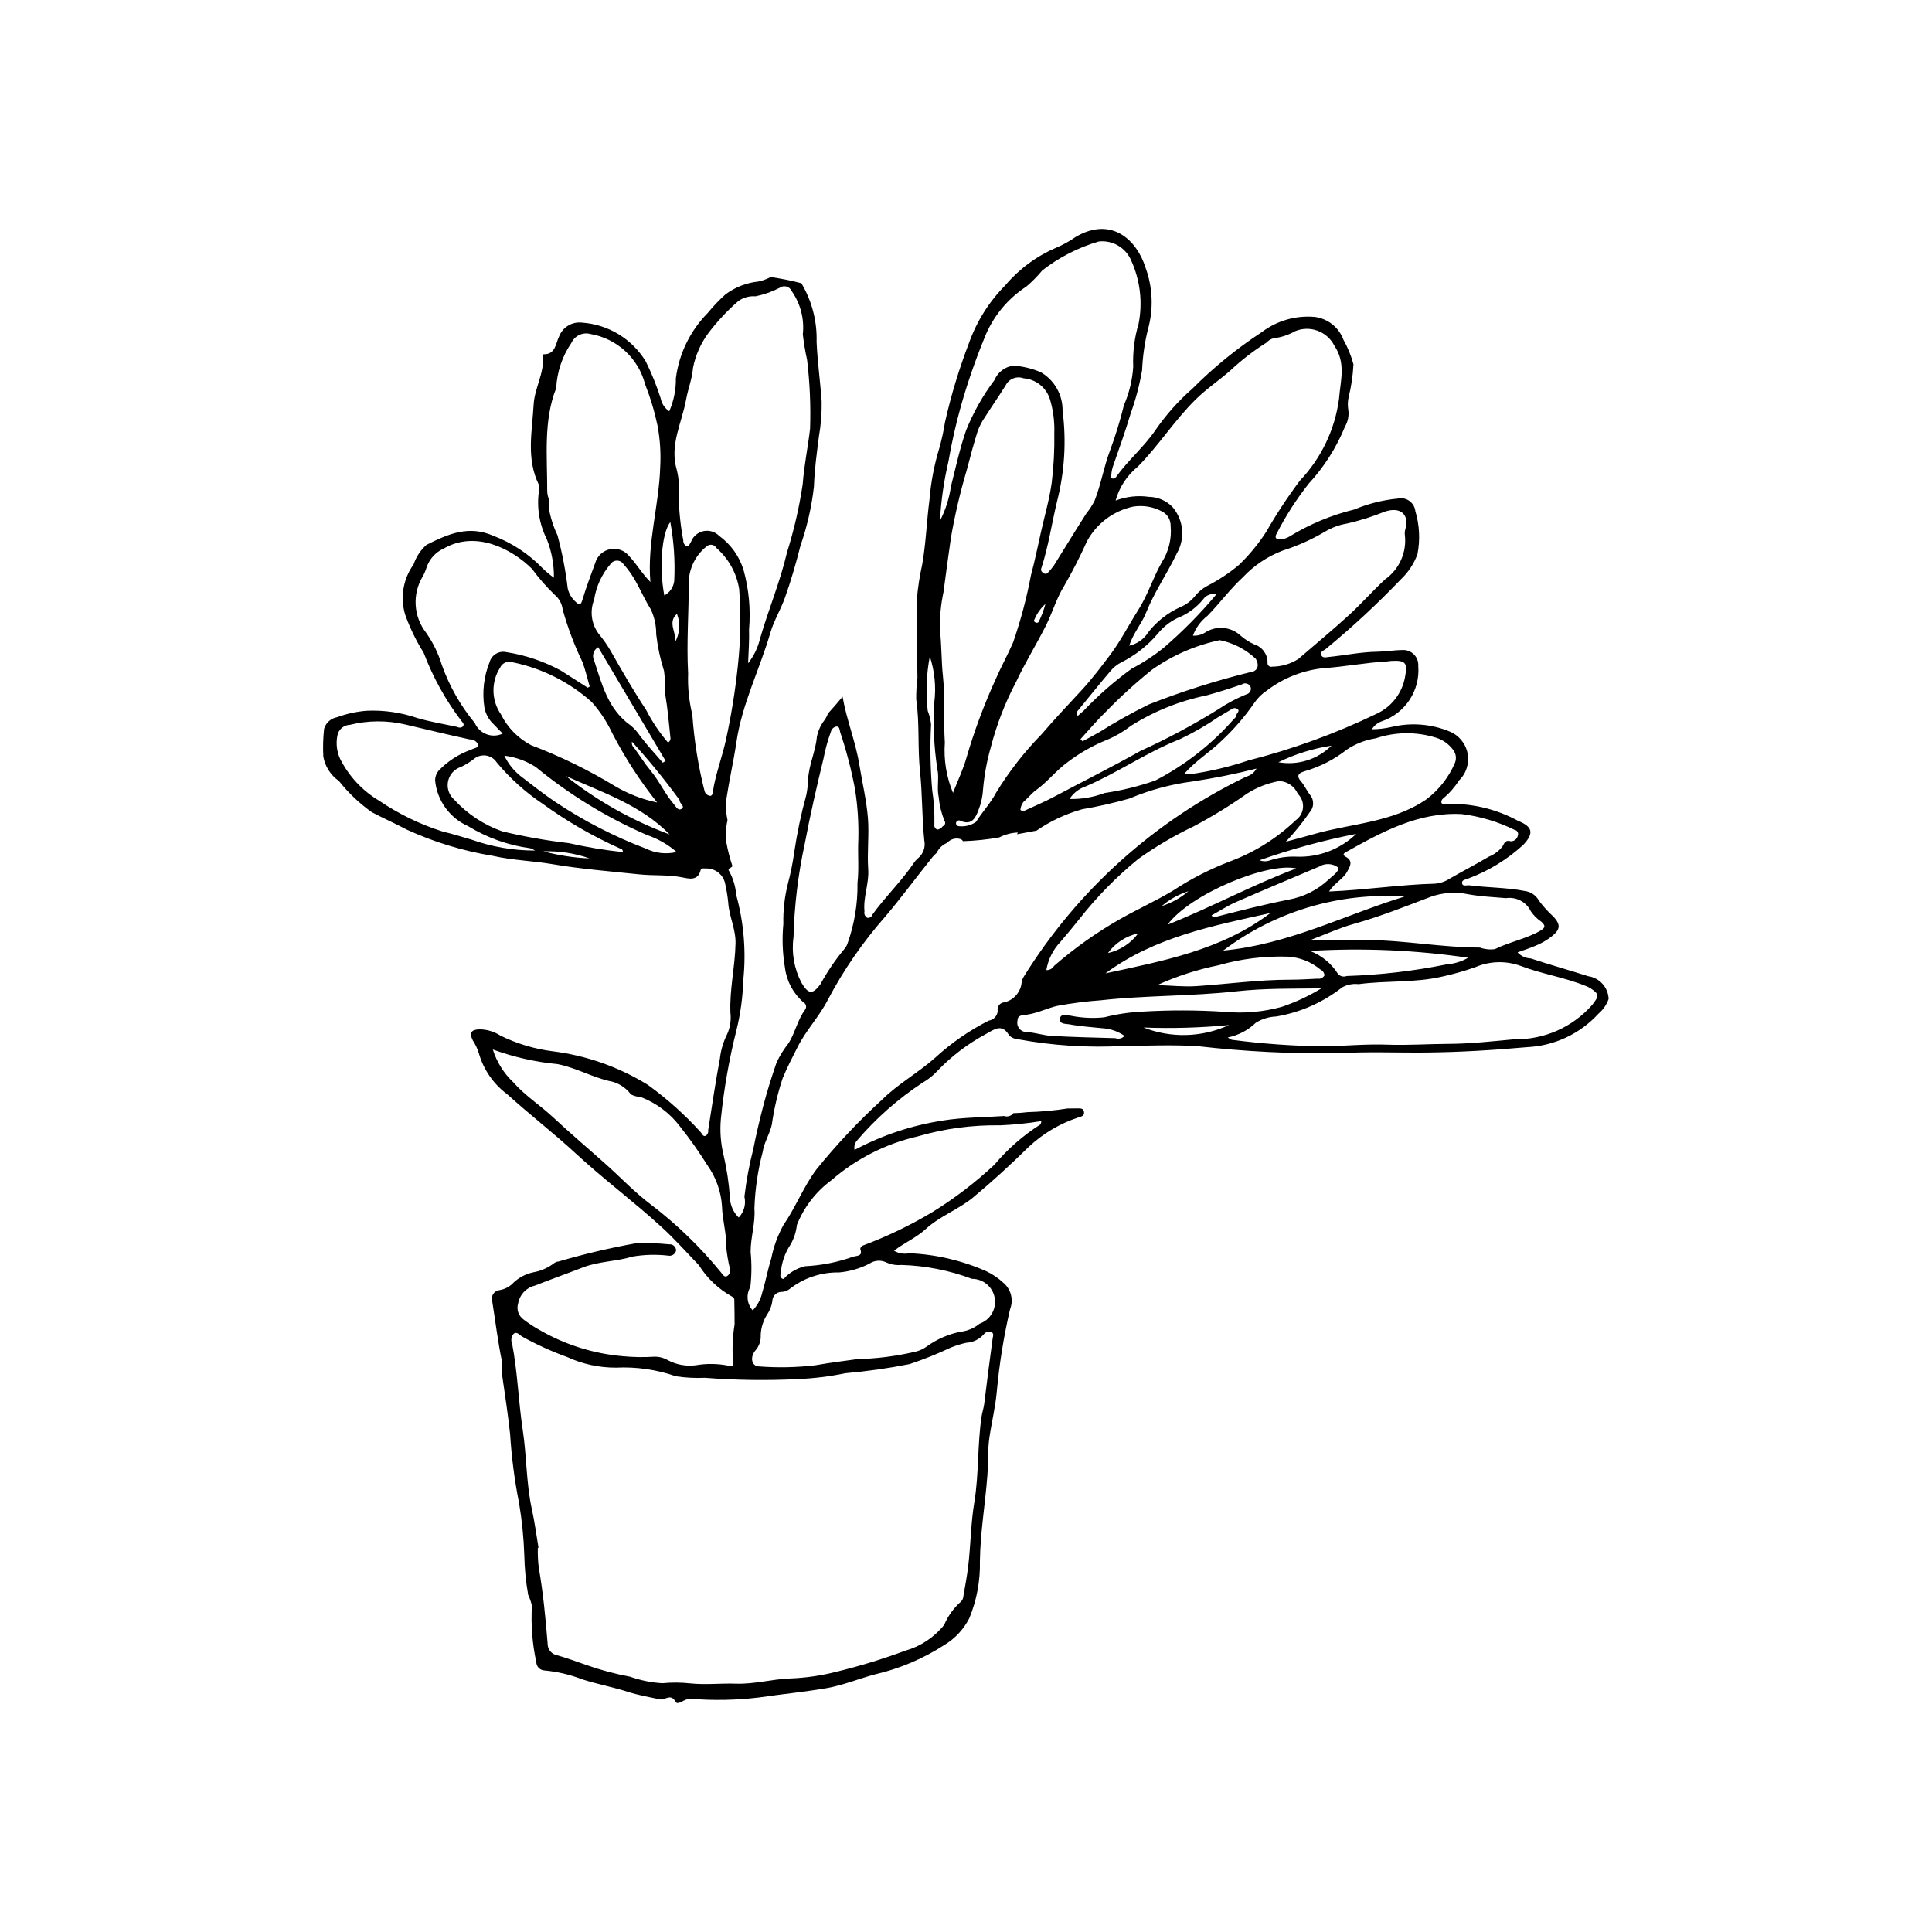 <?xml version="1.0" encoding="UTF-8"?>
<!-- The Best Svg Icon site in the world: iconSvg.co, Visit us! https://iconsvg.co -->
<svg fill="#000000" width="800px" height="800px" version="1.1" viewBox="144 144 512 512" xmlns="http://www.w3.org/2000/svg">
 <path d="m564.85 402.69c-5.047-1.605-10.152-3.031-15.18-4.691-1.336-0.055-2.594-0.633-3.504-1.609 1.68-0.613 3.207-1.098 4.676-1.719 1.574-0.629 3.051-1.48 4.391-2.523 2.25-1.816 2.414-3.051 0.484-5.191h-0.004c-1.438-1.297-2.742-2.734-3.894-4.297-0.773-1.406-2.18-2.352-3.773-2.543-4.84-0.945-9.781-0.859-14.652-1.496-0.68-0.09-1.809 0.426-1.934-0.594-0.113-0.902 1.066-0.926 1.715-1.234l0.004-0.004c5.394-2.019 10.344-5.062 14.578-8.969 2.727-2.957 2.492-4.695-1.414-6.266l0.004 0.004c-5.848-3.203-12.453-4.754-19.113-4.496-0.539 0.078-1.117 0.152-1.273-0.445-0.012-0.414 0.184-0.805 0.52-1.047 1.621-1.344 3.019-2.938 4.148-4.715 1.949-1.859 2.816-4.586 2.293-7.227-0.52-2.644-2.356-4.836-4.867-5.816-4.836-1.973-10.168-2.379-15.25-1.164-1.723 0.398-3.481 0.605-5.246 0.621 0.625-1.012 1.586-1.773 2.715-2.148 6.16-2.125 10.102-8.148 9.582-14.641 0.07-1.117-0.336-2.207-1.113-3.012-0.773-0.805-1.855-1.246-2.973-1.215-2.266 0.023-4.523 0.43-6.789 0.461-4.32 0.059-8.535 0.957-12.809 1.383-0.727 0.07-1.703 0.395-2.035-0.531-0.328-0.914 0.699-1.164 1.234-1.598 6.969-5.738 13.594-11.879 19.836-18.398 1.977-1.859 3.496-4.152 4.434-6.699 0.742-3.793 0.551-7.711-0.559-11.414-0.117-1.086-0.691-2.07-1.578-2.707s-2.004-0.863-3.07-0.625c-3.965 0.379-7.852 1.352-11.523 2.894-6.059 1.477-11.852 3.887-17.168 7.148-0.723 0.441-1.543 0.707-2.391 0.766-1.031 0.082-1.73-0.352-1.008-1.551 2.391-4.672 5.234-9.102 8.492-13.219 4.078-4.422 7.328-9.535 9.602-15.105 0.805-1.375 1.109-2.984 0.859-4.559-0.168-1.066-0.133-2.152 0.098-3.207 0.715-2.875 1.148-5.809 1.285-8.766-0.609-2.246-1.492-4.41-2.629-6.438-1.211-3.324-4.191-5.688-7.703-6.106-5.023-0.422-10.02 1.035-14.031 4.086-6.582 4.32-12.703 9.305-18.266 14.879-3.769 3.293-7.106 7.047-9.934 11.172-2.988 4.359-7.16 7.856-10.277 12.191-0.121 0.234-0.336 0.41-0.594 0.48-0.254 0.074-0.531 0.035-0.758-0.098-0.023-1 0.113-1.996 0.406-2.953 1.664-4.746 3.356-9.488 4.793-14.305l0.004 0.004c1.316-3.68 2.312-7.469 2.977-11.324 0.156-3.625 0.668-7.231 1.531-10.758 1.535-5.434 1.309-11.211-0.648-16.504-2.223-7.102-8.93-13.723-18.559-8.02h-0.004c-1.582 1.117-3.285 2.059-5.074 2.805-5.227 2.242-9.859 5.668-13.531 10.008-4.297 4.34-7.582 9.578-9.621 15.336-2.609 6.809-4.727 13.797-6.328 20.91-0.367 2.332-0.871 4.637-1.516 6.906-1.352 4.449-2.223 9.031-2.598 13.664-0.75 5.703-0.922 11.461-1.93 17.164-0.66 2.945-1.121 5.93-1.387 8.938-0.277 7.027 0.094 14.082 0.129 21.121v0.004c-0.234 1.863-0.344 3.742-0.324 5.621 0.938 6.371 0.336 12.805 1.012 19.191 0.641 6.043 0.492 12.168 1.129 18.211v0.004c0.379 1.797-0.293 3.648-1.727 4.789-0.387 0.332-0.723 0.715-1.004 1.137-3.273 4.875-7.559 8.934-10.977 13.691-0.172 0.598-0.754 0.984-1.375 0.91-0.617-0.328-0.934-1.035-0.766-1.715-0.387-3.789 1.258-7.363 0.988-11.199-0.316-4.488 0.281-9.078-0.074-13.516-0.379-4.742-1.52-9.477-2.289-14.223-0.988-6.09-3.379-11.855-4.434-17.957-1.258 1.52-2.551 3.012-3.879 4.473-0.227 0.625-0.535 1.215-0.922 1.754-1.004 1.301-1.695 2.82-2.008 4.438-0.352 3.875-2.129 7.398-2.32 11.254-0.039 1.406-0.203 2.805-0.492 4.184-1.363 4.945-2.422 9.969-3.176 15.043-0.391 2.844-0.957 5.656-1.695 8.43-0.875 3.477-1.281 7.055-1.199 10.637-0.371 3.898-0.223 7.824 0.438 11.684 0.453 3.519 2.188 6.754 4.871 9.082 0.352 0.18 0.605 0.512 0.688 0.898 0.086 0.387-0.012 0.793-0.262 1.102-1.977 2.664-2.57 5.988-4.316 8.797-1.25 1.574-2.32 3.281-3.191 5.094-1.305 3.809-2.539 7.648-3.547 11.543-0.977 3.785-1.895 7.586-2.641 11.441-1.074 4.156-1.863 8.383-2.359 12.648 0.465 1.98-0.102 4.062-1.512 5.527-1.426-1.395-2.258-3.285-2.332-5.277-0.254-3.781-0.812-7.531-1.668-11.219-0.777-3.172-1.023-6.449-0.723-9.699 0.805-7.91 2.184-15.754 4.125-23.465 1.074-4.332 1.68-8.77 1.805-13.234 0.793-7.582 0.156-15.242-1.867-22.59-0.168-2.188-0.793-4.316-1.836-6.246-0.469-0.609 0-0.762 0.492-1.062 0.129-0.09 0.25-0.199 0.352-0.32-0.688-2.043-1.227-4.133-1.617-6.254-0.238-1.676-0.199-3.379 0.121-5.039 0.051-0.316 0.117-0.629 0.18-0.941h-0.004c-0.211-0.969-0.336-1.949-0.379-2.938-0.047-0.484-0.027-0.977 0.062-1.453 0.027-0.48-0.016-0.938 0.062-1.43 0.762-4.984 1.895-9.891 2.629-14.887 1.484-10.078 6.168-19.234 8.992-28.941 0.941-3.234 2.746-6.133 3.863-9.277 1.598-4.504 2.93-9.121 4.106-13.758 1.77-5.094 2.973-10.363 3.578-15.723 0.133-4.426 0.762-8.848 1.316-13.25 0.543-3.07 0.781-6.184 0.723-9.297-0.359-5.246-1.105-10.469-1.336-15.719h-0.004c0.168-5.469-1.23-10.875-4.027-15.578-2.684-0.707-5.406-1.254-8.156-1.641-1.023 0.547-2.117 0.945-3.254 1.184-3.172 0.328-6.191 1.516-8.742 3.43-1.684 1.523-3.25 3.172-4.691 4.93-4.625 4.688-7.586 10.762-8.422 17.293 0.047 3-0.551 5.981-1.754 8.734-1.184-0.789-2.004-2.023-2.269-3.422-1.074-3.363-2.398-6.644-3.965-9.809-3.633-5.953-9.922-9.777-16.875-10.262-2.621-0.312-5.121 1.188-6.078 3.648-0.898 1.742-0.891 4.793-4.086 4.742-0.191-0.004-0.262 0.062-0.227 0.422 0.469 4.519-2.18 8.418-2.438 12.922-0.41 7.18-2.008 14.316 1.375 21.219h0.004c0.148 0.398 0.176 0.832 0.086 1.246-0.727 4.508-0.016 9.129 2.035 13.207 1.277 3.242 1.914 6.703 1.875 10.188-1.047-0.746-2.039-1.57-2.961-2.461-3.672-3.824-8.148-6.777-13.105-8.652-6.574-2.894-12.09-0.418-17.715 2.414-1.566 1.398-2.742 3.184-3.41 5.176-2.773 3.844-3.598 8.762-2.234 13.305 1.266 3.543 2.914 6.938 4.914 10.125 2.465 6.527 5.871 12.66 10.113 18.203 0.367 0.402 0.691 0.777 0.258 1.316-0.387 0.352-0.961 0.406-1.406 0.133-3.582-0.777-7.223-1.348-10.723-2.394h-0.004c-4.273-1.457-8.785-2.106-13.297-1.91-2.699 0.207-5.352 0.785-7.894 1.719-1.637 0.285-2.973 1.477-3.441 3.074-0.266 2.453-0.336 4.922-0.203 7.391 0.473 2.598 1.953 4.906 4.117 6.418 2.504 3.16 5.441 5.945 8.723 8.281 3.047 1.617 6.219 2.988 9.27 4.621l0.004 0.004c7.262 3.328 14.938 5.668 22.824 6.953 5.172 1.18 10.57 1.312 15.82 2.207 7.586 1.289 15.242 1.887 22.879 2.688 3.785 0.398 7.613 0.059 11.41 0.793 1.758 0.34 4.219 1.09 4.949-1.941 0.141-0.586 0.859-0.395 1.332-0.398v-0.004c2.57-0.117 4.816 1.723 5.207 4.266 0.355 1.566 0.609 3.152 0.766 4.754 0.219 3.668 2.008 7.004 1.938 10.773-0.113 6.188-1.625 12.25-1.352 18.496v-0.004c0.223 1.895-0.07 3.812-0.84 5.559-1.035 2.035-1.695 4.246-1.949 6.519-1.191 6.285-2.098 12.625-3.102 18.945 0.098 0.602-0.156 1.203-0.66 1.543-0.738 0.262-0.945-0.535-1.312-0.945-4.219-4.656-8.91-8.859-13.996-12.547-7.672-4.746-16.273-7.789-25.223-8.914-4.832-0.602-9.531-2.012-13.898-4.172-1.633-1.051-3.531-1.617-5.473-1.645-2.258 0.031-2.832 0.961-1.809 2.957h-0.004c0.664 1.008 1.188 2.106 1.555 3.254 1.23 4.418 3.906 8.297 7.598 11.023 5.945 5.398 12.336 10.309 18.23 15.762 7.262 6.719 15.211 12.617 22.504 19.277 3.516 3.211 6.715 6.781 10.012 10.227 2.18 3.477 5.211 6.344 8.801 8.328 0.41 0.164 0.652 0.586 0.594 1.023 0.051 2.113 0.062 4.223 0.074 6.336-0.539 3.32-0.676 6.699-0.402 10.055 0.332 1.359-0.363 1.07-1.246 0.887-2.871-0.562-5.816-0.598-8.699-0.098-2.516 0.312-5.07-0.156-7.312-1.34-1.094-0.637-2.336-0.961-3.598-0.941-2.754 0.18-5.516 0.141-8.262-0.117-7.82-0.66-15.395-3.039-22.188-6.969-1.477-0.824-2.894-1.754-4.238-2.785-1.336-0.961-1.906-2.672-1.418-4.242 0.387-2.293 2.098-4.137 4.356-4.691 4.219-1.664 8.5-3.172 12.711-4.816 4.344-1.695 8.938-1.586 13.285-2.914v-0.004c3.098-0.52 6.254-0.605 9.375-0.25 0.465 0.105 0.949 0.023 1.352-0.234 0.402-0.254 0.684-0.656 0.785-1.121-0.008-0.473-0.215-0.922-0.574-1.234-0.355-0.316-0.828-0.461-1.301-0.406-2.965-0.301-5.949-0.387-8.93-0.25-6.856 1.234-13.641 2.836-20.328 4.801-0.418 0.039-0.82 0.184-1.168 0.422-1.605 1.242-3.484 2.078-5.484 2.434-1.977 0.402-3.801 1.348-5.277 2.723-0.973 1.062-2.273 1.766-3.695 2.004-0.688 0.059-1.312 0.426-1.695 1-0.383 0.574-0.488 1.289-0.281 1.949 0.844 5.281 1.48 10.602 2.555 15.836 0.27 1.301-0.121 2.418 0.055 3.629 0.766 5.199 1.535 10.398 2.117 15.617l0.004-0.004c0.383 6.168 1.176 12.305 2.375 18.367 0.777 4.606 1.246 9.254 1.398 13.922 0.07 3.508 0.414 7.008 1.027 10.465 0.449 0.922 0.781 1.898 0.988 2.906-0.289 5 0.098 10.02 1.16 14.914 0.035 1.117 0.879 2.039 1.984 2.18 3.512 0.312 6.957 1.113 10.242 2.387 3.965 1.277 8.094 2.031 12.086 3.309 2.75 0.883 5.648 1.383 8.492 1.988 1.309 0.277 2.816-1.703 4.121 0.648 0.598 1.082 2.32-0.902 3.988-0.812l0.004 0.004c6.016 0.492 12.07 0.379 18.062-0.344 5.957-0.875 11.953-1.445 17.895-2.465 4.445-0.762 8.574-2.516 12.887-3.656 6.574-1.52 12.832-4.18 18.488-7.859 2.769-1.688 5.016-4.109 6.492-7 1.98-4.789 2.941-9.938 2.82-15.121 0.098-7.648 1.418-15.164 1.98-22.758 0.246-3.34 0.051-6.703 0.535-10.016 0.609-4.168 1.641-8.297 1.988-12.484v0.004c0.672-7.25 1.836-14.441 3.488-21.531 0.984-2.5 0.246-5.344-1.824-7.055-1.34-1.242-2.863-2.269-4.519-3.039-6.445-2.848-13.363-4.457-20.402-4.746-1.371 0.289-2.801 0.051-4.004-0.668 2.738-2.117 5.918-3.461 8.414-5.754 3.766-3.461 8.691-5.164 12.605-8.418 5.086-4.227 9.934-8.691 14.656-13.328h0.004c3.773-3.551 8.285-6.227 13.211-7.832 0.664-0.234 1.609-0.336 1.461-1.43-0.148-1.094-1.027-0.934-1.773-0.949-0.852-0.016-1.703-0.012-2.555 0.004v0.004c-3.516 0.551-7.059 0.875-10.617 0.973-1.25 0.16-2.508 0.25-3.769 0.273-0.574 0.758-1.566 1.062-2.465 0.754-5.402 0.375-10.828 0.328-16.199 1.195v0.004c-8.195 1.25-16.113 3.883-23.426 7.789-0.188-0.832 0.012-1.699 0.539-2.367 5.086-5.973 10.992-11.188 17.547-15.496 1.391-0.785 2.648-1.781 3.734-2.949 3.773-3.965 8.152-7.305 12.969-9.898 2.098-1.121 4.223-2.996 6.164 0.348h0.004c0.605 0.605 1.41 0.969 2.266 1.02 9.246 1.707 18.664 2.309 28.051 1.789 6.598-0.059 13.16-0.363 19.789 0.074 12.309 1.41 24.691 2.031 37.078 1.863 7.769-0.477 15.578-0.117 23.363-0.195 8.984-0.09 17.914-0.645 26.84-1.43h0.004c7.188-0.371 13.938-3.555 18.793-8.871 1.227-1.035 2.152-2.383 2.68-3.898-0.117-3.062-2.41-5.606-5.445-6.031zm-243.21-120.35c0.949 5.148 1.297 10.387 1.039 15.613-0.188 1.641-1.176 3.082-2.633 3.852-1.375-7.215-0.738-16.465 1.594-19.465zm1.754 24.324 0.004 0.004c0.973 2.481 0.773 5.273-0.547 7.59 0.668-2.438-2.137-5.191 0.547-7.59zm-16.289 45.742 0.004 0.004c-7.102-4.32-14.586-7.981-22.359-10.93-3.453-1.805-6.246-4.656-7.981-8.148-2.566-3.699-2.668-8.578-0.25-12.379 0.582-1.301 2.074-1.926 3.41-1.426 7.769 1.602 14.98 5.234 20.895 10.523 2.188 2.465 4.012 5.234 5.414 8.219 3.359 6.508 7.348 12.672 11.91 18.398-3.883-0.812-7.613-2.25-11.039-4.258zm14.352 12.734 0.004 0.004c-9.93-3.684-19.215-8.91-27.516-15.492 9.633 4.34 19.848 7.637 27.516 15.492zm-20.016-46.129c-0.625-1.27-0.148-2.805 1.086-3.496 5.973 10.078 11.922 20.121 17.855 30.129l-0.73 0.484c-2.008-2.332-4.117-4.586-5.981-7.031-0.695-1.062-1.543-2.016-2.519-2.828-6.012-4.219-7.613-10.883-9.711-17.258zm13.809 13.16c-3.332-5.031-6.352-10.277-9.336-15.527-0.949-1.664-2.047-3.234-3.277-4.703-1.926-2.598-2.375-6.008-1.188-9.012 0.52-3.481 2.016-6.746 4.312-9.41 0.371-0.586 1.012-0.941 1.703-0.953 0.691-0.012 1.344 0.328 1.734 0.898 1.449 1.613 2.684 3.406 3.668 5.34 1.215 2.227 2.258 4.559 3.609 6.695 0.961 2.059 1.449 4.309 1.422 6.586 0.379 3.305 1.074 6.566 2.078 9.738 0.27 2.094 0.383 4.211 0.336 6.32 0.645 3.731 0.938 7.519 1.352 11.285v0.004c0.109 0.539-0.152 1.09-0.645 1.344-2.254-2.633-4.191-5.519-5.773-8.605zm-25.609-52.484c-0.176-1.137-0.238-2.285-0.188-3.434-0.277-0.684-0.426-1.414-0.434-2.148 0.016-9.102-1.035-18.695 2.371-27.219v-0.004c0.215-4.316 1.621-8.488 4.062-12.055 0.898-1.895 3.031-2.867 5.051-2.305 3.43 0.59 6.613 2.156 9.176 4.512 2.562 2.356 4.391 5.398 5.269 8.77 1.422 3.617 2.539 7.344 3.34 11.148 0.648 3.602 0.875 7.269 0.668 10.926-0.328 10.145-3.481 20.027-2.598 30.344-2.188-2.148-3.594-4.719-5.621-6.844-1.203-1.508-3.152-2.219-5.047-1.84-1.891 0.379-3.414 1.785-3.949 3.641-1.16 3.231-2.41 6.434-3.375 9.723-0.512 1.75-0.977 1.391-1.953 0.453-0.98-0.914-1.66-2.102-1.961-3.41-0.562-4.758-1.469-9.469-2.715-14.094-0.945-1.961-1.648-4.031-2.098-6.164zm-28.531 40.59c-0.922-3.055-2.324-5.945-4.152-8.559-3.391-4.312-3.758-10.273-0.922-14.973 0.414-0.738 0.746-1.52 1-2.328 0.734-2.234 2.371-4.059 4.516-5.027 8.52-4.973 18.156 0.109 23.434 5.363v0.004c1.793 2.445 3.797 4.731 5.981 6.836 1.199 0.992 1.969 2.406 2.152 3.949 1.336 4.809 3.102 9.488 5.277 13.984 0.75 2.09 1.258 4.266 1.875 6.402l-0.508 0.324c-2.371-1.512-4.75-3.016-7.113-4.539v-0.004c-4.516-2.449-9.414-4.106-14.492-4.891-1.922-0.426-3.844 0.715-4.394 2.606-1.539 3.812-2.023 7.965-1.398 12.027 0.316 1.762 1.211 3.367 2.535 4.566 0.73 0.809 1.523 1.562 2.328 2.383h0.004c-1.352 0.645-2.902 0.707-4.301 0.176-1.398-0.527-2.519-1.602-3.109-2.977-3.773-4.562-6.723-9.75-8.711-15.324zm7.82 46.219c-2.504-0.699-4.981-1.527-7.516-2.098h0.004c-6-1.891-11.691-4.648-16.898-8.18-4.453-2.637-8.055-6.492-10.383-11.117-0.875-1.898-1.133-4.019-0.742-6.074 0.254-1.645 1.637-2.875 3.301-2.938 4.793-1.188 9.801-1.227 14.613-0.117 5.719 1.352 11.43 2.727 17.172 3.981v-0.004c0.941-0.043 1.816 0.484 2.219 1.336 0.156 0.988-1.133 0.949-1.801 1.371h0.004c-3.328 1.156-6.328 3.102-8.742 5.668-0.551 0.711-0.848 1.59-0.852 2.488 0.25 2.617 1.191 5.117 2.731 7.246 1.535 2.129 3.609 3.812 6.012 4.875 5.035 3.086 10.656 5.086 16.504 5.871 0.434 0.16 0.852 0.359 1.25 0.598-5.75 0.008-11.457-0.977-16.875-2.906zm19.047 3.109h0.004c4.168-0.137 8.324 0.504 12.258 1.883-4.144-0.168-8.258-0.801-12.258-1.883zm6.769-2.164h0.004c-5.945-0.688-11.84-1.73-17.66-3.125-4.867-1.715-9.242-4.606-12.73-8.414-1.383-1.215-2-3.078-1.617-4.875 0.379-1.801 1.703-3.25 3.461-3.797 1.141-0.551 2.223-1.211 3.238-1.973 0.891-0.816 2.098-1.199 3.297-1.039 1.199 0.156 2.266 0.836 2.918 1.855 3.523 4.231 7.641 7.93 12.219 10.988 6.324 4.574 13.094 8.496 20.211 11.699 0.422 0.203 1.031 0.207 0.969 1.051-4.812-0.508-9.586-1.301-14.305-2.371zm20.438 1.461h0.004c-8.496-3.231-16.602-7.414-24.156-12.469-3.148-2.137-6.117-4.484-9.121-6.797v-0.004c-1.809-1.445-3.266-3.285-4.258-5.375 2.949 0.367 5.781 1.387 8.293 2.977 8.922 7.344 18.824 13.406 29.422 18.02 2.918 0.98 5.617 2.519 7.945 4.535-2.727 0.66-5.602 0.348-8.125-0.887zm9.574-10.66c-1 0.848-1.621-0.469-2.156-1.09-2.387-2.781-3.887-6.18-6.246-9-1.562-1.863-2.836-3.965-4.281-5.934h0.004c-0.496-0.398-0.727-1.043-0.598-1.664 4.379 4.797 8.492 9.832 12.328 15.074 0.133 0.109 0.227 0.254 0.277 0.414-0.066 0.863 1.438 1.551 0.676 2.199zm0.984-69.598h0.004c-0.453-0.332-0.703-0.871-0.672-1.43-0.953-5.047-1.355-10.184-1.191-15.316-0.074-1.168-0.258-2.328-0.555-3.461-1.918-6.578 1.391-12.398 2.488-18.527 0.504-2.816 1.621-5.562 1.836-8.387 0.648-3.352 2.043-6.516 4.082-9.254 2.352-3.109 5.023-5.965 7.973-8.512 1.312-0.922 2.906-1.355 4.504-1.23 2.219-0.445 4.363-1.199 6.371-2.238 0.527-0.391 1.203-0.52 1.832-0.348 0.633 0.172 1.152 0.621 1.41 1.223 2.332 3.34 3.375 7.414 2.934 11.465 0.262 2.277 0.645 4.539 1.137 6.777 0.723 6.043 0.984 12.129 0.785 18.211-0.562 4.883-1.586 9.723-1.945 14.617h0.004c-0.914 6.148-2.309 12.215-4.172 18.145-1.816 7.805-4.93 15.18-7.144 22.844-0.562 2.391-1.645 4.629-3.168 6.551 0.094-2.981 0.352-5.965 0.25-8.938 0.457-5.301-0.031-10.637-1.449-15.766-1.109-3.633-3.375-6.809-6.449-9.043-1.074-1.105-2.641-1.586-4.156-1.277-1.512 0.309-2.762 1.367-3.316 2.809-0.375 0.52-0.441 1.438-1.387 1.086zm7.152 65.312c-0.074 0.516-0.258 1.109-0.914 0.926-0.586-0.148-1.059-0.586-1.246-1.16-1.688-6.664-2.777-13.465-3.258-20.324-0.875-3.566-1.254-7.234-1.117-10.906-0.461-8.352 0.211-16.305 0.16-24.266v0.004c0.109-3.676 1.828-7.117 4.707-9.406 0.379-0.359 0.902-0.527 1.418-0.449 0.52 0.082 0.969 0.395 1.223 0.852 3.219 2.809 5.348 6.656 6.019 10.871 0.516 6.871 0.387 13.773-0.379 20.621-0.688 6.504-1.73 12.961-3.129 19.348-1.008 4.652-2.797 9.137-3.484 13.891zm3.766 128.24c-0.742 0.352-1.133-0.441-1.57-0.965l0.004-0.004c-5.481-6.727-11.734-12.781-18.637-18.039-4.227-3.172-7.902-7.078-11.859-10.617-4.641-4.148-9.402-8.16-13.949-12.41-3.441-3.215-7.465-5.769-10.598-9.324h0.004c-2.535-2.391-4.414-5.391-5.457-8.715 5.547 2.023 11.324 3.328 17.199 3.887 4.695 0.91 8.934 3.352 13.547 4.445h0.004c2.336 0.383 4.434 1.664 5.844 3.566 0.793 0.414 1.664 0.652 2.559 0.688 4.176 1.574 7.816 4.305 10.496 7.875 2.629 3.305 5.066 6.762 7.305 10.344 2.211 3.148 3.519 6.84 3.781 10.68 0.09 3.668 1.219 7.144 1.121 10.801h-0.004c0.188 1.914 0.504 3.812 0.949 5.684 0.285 0.789-0.023 1.668-0.738 2.106zm196.57-101.18c3.242 0.574 6.566 0.727 9.855 1.004 2.731-0.414 5.414 1.008 6.606 3.5 0.758 1.102 1.719 2.051 2.832 2.793 1.023 0.984 1.121 1.512-0.398 2.379-3.789 2.16-8.102 2.918-11.969 4.836-1.328 0.191-2.688 0.047-3.949-0.414-10.031-0.02-19.934-1.91-29.961-2.027-4.894-0.059-9.762 0.328-14.707-0.074 3.758-1.414 7.434-3.106 11.285-4.18 6.898-1.93 13.527-4.586 20.195-7.117l-0.004-0.004c3.273-1.188 6.812-1.43 10.215-0.695zm-50.168-30.031h-0.004c2.144 0.109 4.035 1.43 4.883 3.402 0.977 0.945 1.477 2.281 1.367 3.637-0.113 1.355-0.824 2.59-1.941 3.363-4.953 4.734-10.812 8.418-17.227 10.832-5.375 2.035-10.508 4.66-15.305 7.82-4.543 2.715-9.387 4.914-14 7.519-6.234 3.547-12.098 7.711-17.508 12.422-0.418 0.723-1.207 1.148-2.039 1.105 0.469-2.793 1.758-5.387 3.707-7.445 1.703-1.973 3.356-3.973 4.984-6.012l0.004 0.004c4.629-5.922 9.91-11.305 15.738-16.051 4.586-3.262 9.445-6.121 14.527-8.543 4.926-2.602 9.684-5.516 14.238-8.73 2.609-1.664 5.523-2.797 8.57-3.324zm-0.27-4.984c4.434-2.176 9.18-3.656 14.062-4.391-3.695 3.66-8.941 5.297-14.062 4.391zm2.625 36.43c-6.434 1.273-12.777 2.894-19.121 4.523v-0.004c-0.441 0.211-0.969 0.051-1.223-0.363 2.199-1.215 4.254-2.555 6.469-3.527 7.074-3.106 14.211-6.074 21.324-9.094h-0.004c0.23-0.113 0.469-0.211 0.711-0.285 1.512-0.961 3.453-0.91 4.918 0.125 0.695 1.004-1.367 2.293-2.344 3.242-2.973 2.809-6.703 4.68-10.73 5.379zm30.75-0.816c-15.719 4.816-30.57 12.645-48.012 14.305 13.75-10.414 30.805-15.496 48.012-14.309zm-28.637-7.469c-11.434 4.277-22.156 10.137-34.117 14.906 6.047-8.207 26.633-16.617 34.117-14.906zm-35.668 9.98c2.07-1.777 4.481-3.117 7.086-3.938-2.074 1.773-4.484 3.113-7.086 3.938zm35.691-13.102c-2.375-0.102-4.754 0.23-7.008 0.988-0.895 0.32-1.875 0.309-2.762-0.035 8.363-2.949 16.926-5.285 25.629-6.988-4.238 4.094-9.969 6.277-15.859 6.035zm-41.922 20.336c-1.961 2.641-4.809 4.492-8.02 5.215 1.938-2.672 4.793-4.527 8.02-5.215zm35.035-5.391c-12.949 9.816-28.41 12.672-43.711 15.984 13.004-9.617 28.43-12.594 43.711-15.988zm-13.742 13.832 0.004-0.004c5.988-1.711 12.211-2.477 18.438-2.269 3.121 0.191 6.102 1.371 8.508 3.371 0.633 0.281 1.066 0.879 1.137 1.57-0.367 0.668-1.121 1.027-1.875 0.887-2.453 0.129-4.906 0.273-7.359 0.273-8.289 0.004-16.492 1.16-24.742 1.703-3.258 0.215-6.555-0.156-10.363-0.277l0.004 0.004c5.199-2.367 10.652-4.133 16.25-5.262zm24.242-3.785v-0.004c13.992-0.84 28.035-0.238 41.906 1.801-1.727 1.004-3.664 1.602-5.656 1.742-8.738 1.777-17.609 2.812-26.52 3.094-0.82 0.328-1.762 0.094-2.332-0.582-1.746-2.762-4.344-4.887-7.398-6.055zm40.25-36.266v-0.004c4.844 0.602 9.555 2.016 13.938 4.172 0.348 0.047 0.648 0.254 0.82 0.559 0.172 0.305 0.191 0.672 0.055 0.992-0.18 0.871-0.953 1.492-1.84 1.48-1.398-0.395-1.656 0.328-2.199 1.34-0.934 1.215-2.18 2.156-3.606 2.723-3.457 2.059-7.051 3.894-10.531 5.914v0.004c-1.148 0.727-2.457 1.156-3.809 1.258-9.176 0.234-18.266 1.66-28.031 2.066 1.531-2.328 3.703-3.269 4.777-5.219 0.809-1.461 1.707-2.871-0.398-4.004-1.008-0.543-0.328-0.977 0.137-1.238 9.574-5.363 19.258-10.66 30.688-10.047zm-22.828-20.082v-0.004c5.141-1.727 10.691-1.797 15.875-0.203 1.863 0.555 3.496 1.707 4.644 3.277 0.75 0.973 0.93 2.266 0.473 3.406-1.648 3.875-4.297 7.242-7.676 9.762-9.055 6.144-19.75 6.281-29.691 9.137-2.477 0.711-4.969 1.352-7.457 2.023h0.004c2.305-2.434 4.414-5.039 6.316-7.797 1.188-1.297 1.23-3.273 0.102-4.621-0.879-1.109-1.445-2.477-2.371-3.535-1.586-1.816-0.293-2.359 1.121-2.785 3.981-1.168 7.703-3.086 10.961-5.652 2.312-1.559 4.941-2.59 7.699-3.012zm-13.699-18.609c5.602-0.379 11.148-1.484 16.777-1.781 0.336-0.02 0.668-0.109 1.004-0.125 3.902-0.215 4.391 0.484 3.668 4.32v-0.004c-0.777 4.254-3.578 7.863-7.504 9.676-10.906 5.266-22.32 9.418-34.059 12.395-4.922 1.656-9.984 2.859-15.125 3.594-0.613 0.02-1.223 0.004-1.832-0.051 3.109-3.547 6.836-5.754 9.879-8.738 3.258-3.027 6.18-6.402 8.703-10.062 0.906-1.332 2.07-2.469 3.418-3.348 4.379-3.32 9.598-5.356 15.07-5.879zm-42.461-5.422v-0.004c-2.644 2.137-5.5 4.004-8.52 5.566-4.586 3.332-8.859 7.074-12.766 11.18-0.504 0.434-1.004 0.875-1.52 1.332v-0.004c-0.367-0.426-0.336-1.066 0.078-1.453 2.844-3.441 5.609-6.945 8.512-10.332 0.785-0.984 1.773-1.793 2.898-2.367 3.703-1.848 6.992-4.43 9.672-7.582 1.711-2.129 3.957-3.762 6.512-4.731 2.109-1.043 3.977-2.516 5.484-4.324 0.785-1.18 2.219-1.754 3.602-1.445-4.258 5.094-8.922 9.828-13.953 14.16zm14.812-1.988 0.004-0.004c3.598 0.723 6.922 2.445 9.582 4.977 0.113 0.227 0.203 0.469 0.27 0.715 0.309 0.566 0.301 1.254-0.02 1.812-0.32 0.559-0.91 0.914-1.555 0.934-9.211 2.254-18.258 5.133-27.078 8.605-4.504 2.219-8.887 4.672-13.133 7.352-1.465 0.828-2.949 1.613-4.426 2.418l-0.547-0.578c2.242-2.438 4.371-4.996 6.75-7.289 3.844-3.953 7.922-7.668 12.219-11.121 5.387-3.797 11.488-6.461 17.938-7.824zm-29.855 26.406 0.004-0.004c2.258-0.945 4.379-2.191 6.312-3.695 6.121-3.875 12.895-6.602 19.996-8.055 3.172-0.852 6.305-1.863 9.414-2.934l-0.004 0.004c0.391-0.266 0.879-0.344 1.332-0.207 0.453 0.137 0.816 0.473 0.996 0.91 0.125 0.418 0.066 0.867-0.16 1.242-0.23 0.371-0.605 0.629-1.035 0.711-2.574 1.059-5.035 2.367-7.348 3.918-6.629 4.133-13.523 7.82-20.637 11.047-7.574 4.262-15.348 8.129-23.012 12.211-2.598 1.383-5.328 2.508-8.145 3.824l-0.004-0.004c-0.246-0.098-0.473-0.23-0.68-0.395 0.062-0.742 0.324-1.449 0.758-2.055 1.199-1.016 2.172-2.309 3.41-3.199 3.047-2.195 5.328-5.223 8.363-7.406h-0.004c3.199-2.434 6.715-4.422 10.445-5.918zm-5.688 12.359c8.602-3.684 16.301-9.121 25.047-12.547 3.5-1.668 6.867-3.602 10.066-5.793 1.156-0.68 2.305-1.367 3.457-2.055 0.465-0.406 1.137-0.473 1.668-0.16 0.805 0.645-0.316 1.137-0.289 1.773l0.004 0.004c-0.094 0.32-0.293 0.605-0.566 0.805-5.883 6.738-12.988 12.309-20.938 16.41-4.348 1.523-8.832 2.629-13.391 3.301-2.977 1.125-6.144 1.664-9.324 1.586 1-1.562 2.504-2.734 4.266-3.324zm52.207-62.496h-0.004c3.934-1.246 7.711-2.934 11.258-5.039 1.801-1.078 3.785-1.809 5.856-2.148 3.383-0.77 6.699-1.816 9.91-3.129 4.238-1.441 6.648 0.758 5.492 4.688l0.004 0.004c-0.148 0.492-0.188 1.012-0.113 1.52 0.523 4.582-1.496 9.086-5.269 11.742-3.324 3.086-6.332 6.512-9.68 9.566-4.324 3.949-8.852 7.672-13.277 11.504-2.059 1.316-4.445 2.023-6.887 2.039-0.34 0.109-0.711 0.027-0.973-0.211-0.266-0.238-0.379-0.602-0.305-0.949-0.02-2.191-1.465-4.117-3.562-4.754-1.305-0.59-2.519-1.371-3.594-2.32-2.617-2.422-6.559-2.727-9.516-0.734-0.934 0.566-2.023 0.828-3.113 0.746 0.766-2.074 2.098-3.891 3.852-5.242 3.238-3.312 5.988-7.086 9.379-10.207h-0.004c2.934-3.125 6.539-5.547 10.543-7.074zm-38.371-22.25c5.535-5.59 9.723-12.293 15.34-17.816 2.902-2.856 6.246-5.078 9.266-7.738h-0.004c2.93-2.734 6.109-5.188 9.504-7.324 0.484-0.551 1.125-0.945 1.832-1.137 2.019-0.23 3.969-0.867 5.731-1.875 3.926-1.641 8.453 0.012 10.398 3.793 3.172 4.707 1.617 9.324 1.258 14.109-1.082 8.145-4.711 15.734-10.371 21.691-3.262 4.344-6.25 8.883-8.949 13.598-2.055 3.18-4.469 6.109-7.195 8.73-2.59 2.168-5.414 4.035-8.422 5.574-1.32 0.719-2.477 1.699-3.406 2.883-1.023 1.227-2.34 2.184-3.828 2.773-3.277 1.508-6.152 3.773-8.383 6.609-1.129 1.832-2.957 3.125-5.059 3.574 1.098-3.367 3.289-5.777 4.453-8.695 2.203-5.523 5.621-10.422 8.164-15.754h0.004c2.266-3.906 1.824-8.816-1.098-12.258-1.645-1.727-3.914-2.715-6.297-2.742-2.977-0.422-6.016-0.082-8.824 0.988 0.977-3.535 3.035-6.676 5.883-8.984zm-1.234 10.586c2.695-0.434 5.453 0.051 7.836 1.379 1.336 0.77 2.137 2.211 2.094 3.75 0.312 3.41-0.531 6.824-2.387 9.703-2.32 4.106-3.691 8.641-6.234 12.621-2.539 3.977-4.637 8.184-7.527 11.996-2.324 3.066-4.625 6.125-7.223 8.965-3.609 3.941-7.324 7.793-10.777 11.867-4.598 4.691-8.652 9.891-12.086 15.496-1.441 2.766-3.652 5.109-5.344 7.777-1.324 0.922-2.938 1.324-4.539 1.141-0.215-0.008-0.418-0.102-0.559-0.262-0.145-0.16-0.219-0.371-0.203-0.582 0.039-0.262 0.203-0.488 0.438-0.605s0.516-0.109 0.746 0.02c2.938 1.309 3.992-0.746 4.769-2.828v-0.004c0.707-1.793 1.121-3.691 1.223-5.621 0.332-3.75 1.02-7.465 2.059-11.09 1.547-5.992 3.789-11.781 6.68-17.254 2.379-5.094 5.375-9.895 7.906-14.926 1.738-3.457 2.781-7.223 4.863-10.566 2.207-3.832 4.219-7.773 6.031-11.805 2.543-4.699 7.012-8.051 12.234-9.172zm-27.086 18.191c-1.141 6.035-2.719 11.977-4.723 17.781-1.465 3.371-3.258 6.598-4.719 9.969-3.016 6.625-5.555 13.457-7.602 20.445-0.855 3.121-2.297 6.082-3.617 9.484h0.004c-1.754-4.211-2.492-8.777-2.164-13.328-0.383-5.836 0.125-11.746-0.5-17.547-0.441-4.098-0.332-8.203-0.801-12.301-0.078-3.367 0.238-6.738 0.941-10.035 0.609-4.785 1.305-9.559 1.961-14.34 1.047-6.074 2.453-12.082 4.207-17.992 0.906-3.484 1.828-6.965 2.914-10.395h-0.004c0.508-1.344 1.18-2.617 2.008-3.793 1.75-2.762 3.633-5.441 5.356-8.215h0.004c0.863-1.777 2.934-2.609 4.785-1.922 3.254 0.242 6.023 2.449 6.984 5.566 0.867 2.891 1.254 5.902 1.152 8.914 0.078 4.387-0.148 8.77-0.676 13.125-0.602 4.402-1.855 8.711-2.84 13.059-0.867 3.848-1.641 7.719-2.672 11.523zm3.836 7.602c-0.422 1.594-1 3.141-1.723 4.617-0.059 0.16-0.184 0.289-0.344 0.348-0.16 0.059-0.336 0.047-0.484-0.035-0.594-0.18-0.535-0.613-0.281-0.98h-0.004c0.652-1.504 1.621-2.848 2.836-3.949zm-25.695-37.781c0.844-4.93 1.945-9.812 3.293-14.629 1.723-6.09 3.789-12.082 6.184-17.941 2.191-5.656 6.109-10.477 11.191-13.781 1.52-1.297 2.926-2.723 4.203-4.262 4.457-3.469 9.527-6.066 14.945-7.656 3.668-0.414 7.168 1.633 8.605 5.031 2.391 5.246 3.078 11.113 1.965 16.77-1.102 3.691-1.582 7.535-1.426 11.383-0.223 3.516-1.055 6.969-2.461 10.199-0.996 4.074-2.231 8.082-3.688 12.016-1.664 4.391-2.398 9.047-4.133 13.402l-0.004-0.004c-0.609 1.164-1.332 2.266-2.156 3.293-2.938 4.586-5.754 9.25-8.648 13.867v-0.004c-0.449 0.613-0.938 1.195-1.461 1.742-0.141 0.211-0.371 0.348-0.629 0.367-0.254 0.016-0.5-0.09-0.668-0.281-0.23-0.094-0.414-0.273-0.508-0.504-0.094-0.23-0.09-0.488 0.008-0.719 1.875-5.746 2.734-11.734 4.141-17.594v0.004c2.023-7.887 2.527-16.086 1.484-24.156 0.051-4.152-2.121-8.016-5.695-10.125-2.324-1.02-4.812-1.621-7.344-1.781-2.238 0.277-4.152 1.738-5.012 3.82-3.074 4.09-5.598 8.562-7.508 13.305-1.691 4.856-2.754 9.887-4.023 14.859-0.449 3.184-1.434 6.269-2.91 9.129 0.285-5.305 1.039-10.578 2.254-15.75zm-4.945 51.684c1.285 3.902 1.695 8.035 1.199 12.109-0.379 5.91-0.113 11.84 0.793 17.691 0.543 2.422-0.184 4.934 0.363 7.5v-0.004c0.203 2.16 0.719 4.273 1.527 6.285 0.18 0.238 0.234 0.547 0.145 0.832-0.09 0.285-0.312 0.508-0.598 0.598-0.328 0.496-0.855 0.82-1.441 0.895-0.586-0.223-0.914-0.84-0.777-1.449 0.07-3.031-0.125-6.066-0.582-9.062-0.496-5.777-0.594-11.578-0.293-17.367-0.129-1.23-0.426-2.441-0.887-3.594-0.547-4.812-0.363-9.676 0.551-14.434zm-34.012 86.473c-1.945-3.707-2.68-7.93-2.102-12.078 0.211-8.305 1.203-16.574 2.969-24.695 1.438-7.625 3.16-15.172 4.996-22.707h-0.004c0.465-2.406 1.117-4.773 1.953-7.078 0.184-0.668 0.723-1.184 1.402-1.328 0.926-0.074 0.879 0.898 1.039 1.48h0.004c1.66 4.945 2.973 10 3.934 15.125 0.699 4.41 0.992 8.875 0.883 13.336-0.199 3.824 0.211 7.695-0.227 11.48v0.004c0.09 5.512-0.816 10.992-2.676 16.18-0.176 0.477-0.434 0.918-0.762 1.305-2.434 2.906-4.57 6.051-6.379 9.379-2.043 2.762-3.199 2.723-5.031-0.402zm50.633 94.484c-0.75 5.684-1.516 11.367-2.191 17.059-0.137 1.152-0.531 2.234-0.703 3.383-1.148 7.562-0.684 15.266-1.934 22.781-0.93 5.57-0.945 11.184-1.598 16.754-0.316 2.715-0.828 5.406-1.293 8.102v0.004c-0.023 0.512-0.223 1-0.57 1.379-1.961 1.715-3.508 3.852-4.531 6.25-2.633 3.289-6.223 5.676-10.277 6.824-6.004 2.223-12.129 4.098-18.352 5.609-4 1.02-8.102 1.609-12.227 1.758-4.797 0.184-9.457 1.547-14.32 1.379-4.035-0.137-8.094 0.352-12.145-0.078h0.004c-2.449-0.266-4.914-0.277-7.363-0.039-2.914-0.172-5.789-0.754-8.539-1.727-3.945-0.734-7.832-1.773-11.617-3.109-2.738-0.957-5.438-1.965-8.246-2.723-1.207-0.449-2.004-1.602-1.996-2.891-0.539-6.816-1.207-13.629-2.383-20.383v0.004c-0.188-1.68-0.258-3.367-0.219-5.059l0.18-0.027c-0.57-3.363-1.004-6.758-1.738-10.09-1.531-6.961-1.375-14.098-2.438-21.105-1.152-7.582-1.355-15.285-2.809-22.832-0.387-0.879-0.242-1.902 0.375-2.641 0.879-0.734 1.645 0.344 2.199 0.68 3.84 2.133 7.848 3.957 11.98 5.449 4.062 1.875 8.484 2.836 12.961 2.82 5.394-0.266 10.793 0.512 15.895 2.293 2.543 0.379 5.117 0.512 7.684 0.398 8.207 0.641 16.445 0.754 24.664 0.34 4.211-0.176 8.398-0.691 12.523-1.547 5.719-0.5 11.406-1.309 17.039-2.422 3.738-1.238 7.394-2.707 10.953-4.394 1.328-0.527 2.699-0.953 4.098-1.262 1.781-0.098 3.445-0.906 4.621-2.242 0.484-0.652 1.359-0.875 2.098-0.531 0.672 0.367 0.301 1.18 0.211 1.836zm-24.148-19.68h-0.004c6.391 0.184 12.703 1.426 18.684 3.676 2.984-0.012 5.543 2.137 6.047 5.078 0.508 2.938-1.18 5.816-3.996 6.805-1.441 1.184-3.191 1.926-5.043 2.141-3.215 0.629-6.258 1.949-8.918 3.871-1.074 0.793-2.324 1.324-3.644 1.547-4.844 1.098-9.785 1.711-14.754 1.828-2.629 0.379-6.934 0.879-11.188 1.637-4.945 0.582-9.938 0.684-14.906 0.305-1.918-0.031-2.523-2.328-0.988-4.211h0.004c1.004-1.129 1.516-2.617 1.418-4.125 0.082-1.926 0.672-3.797 1.707-5.422 0.723-1.051 1.191-2.254 1.375-3.516 0-1.332 1.047-2.43 2.379-2.484 0.734 0.023 1.453-0.203 2.039-0.641 3.769-3.004 8.469-4.598 13.285-4.508 2.781-0.25 5.492-1.035 7.981-2.305 1.344-0.93 3.09-1.055 4.555-0.336 1.242 0.559 2.609 0.789 3.965 0.66zm4.34-34.082-0.004 0.004c7.102-2.066 14.469-3.055 21.863-2.93 3.648-0.16 7.285-0.531 10.887-1.121-0.012 0.305-0.09 0.602-0.23 0.871-4.594 2.926-8.711 6.531-12.219 10.695-5.047 4.723-10.551 8.926-16.434 12.555-5.816 3.484-11.938 6.434-18.289 8.809-0.445 0.117-0.773 0.496-0.82 0.957 0.719 1.887-0.703 1.758-1.777 2.016-4.133 1.484-8.465 2.348-12.848 2.559-1.887 0.453-3.625 1.387-5.043 2.711-0.348 0.172-0.406 0.84-0.973 0.605-0.473-0.258-0.664-0.844-0.434-1.332 0.172-2.781 1.078-5.465 2.629-7.781 0.898-1.582 1.461-3.332 1.656-5.144 1.875-4.719 5.035-8.816 9.121-11.828 6.566-5.703 14.434-9.699 22.91-11.641zm22.969-35.523c-0.555 0.02-1.078 0.285-1.426 0.723-0.344 0.438-0.477 1.008-0.363 1.555-0.09 1.316-1.082 2.391-2.387 2.578-5.152 2.609-9.918 5.91-14.172 9.816-4.508 4.004-9.836 6.906-14.141 11.184v-0.004c-6.238 5.707-12.039 11.875-17.355 18.449-3.438 4.617-5.484 10.016-8.711 14.699v-0.004c-1.531 2.766-2.621 5.75-3.234 8.852-0.957 3.039-1.508 6.156-2.426 9.184-0.406 1.73-1.27 3.324-2.496 4.613-1.543-1.699-1.805-4.203-0.637-6.18 0.359-3.082 0.387-6.191 0.078-9.281-0.02-3.914 1.312-7.711 1.004-11.535 0.168-5.082 0.906-10.133 2.207-15.051 0.344-2.457 1.879-4.723 2.406-7.18 0.582-4.164 1.539-8.266 2.859-12.254 1.18-2.883 2.586-5.574 3.981-8.332 2.273-4.5 5.785-8.109 8.031-12.539h-0.004c4.172-7.891 9.258-15.266 15.16-21.965 4.352-5.121 8.324-10.559 12.539-15.797h-0.004c0.355-0.41 0.742-0.797 1.148-1.156 0.543-1.188 1.52-2.125 2.731-2.613 0.879-1.016 2.273-1.414 3.555-1.02 0.285 0.094 0.52 0.293 0.66 0.562 3.223-0.105 6.438-0.441 9.613-1 1.531-0.785 3.215-1.23 4.934-1.301-0.062 0.156-0.137 0.312-0.227 0.457 1.715-0.324 3.434-0.645 5.152-0.949v0.004c3.695-2.543 7.785-4.461 12.102-5.676 4.231-0.719 8.418-1.668 12.543-2.844 5.336-2.254 10.949-3.777 16.695-4.519 5.711-0.852 11.379-1.988 16.977-3.414-0.57 1.051-1.551 1.82-2.703 2.129-24.301 11.707-44.758 30.102-58.98 53.023-0.273 0.422-0.461 0.895-0.543 1.391-0.195 2.598-2.039 4.773-4.566 5.394zm17.199 5.828c2.883 0.551 5.84 0.73 8.77 1.039h0.004c2.098 0.121 4.117 0.824 5.836 2.027-0.605 0.688-1.57 0.93-2.43 0.605-5.613-0.152-11.23-0.281-16.836-0.598-2.234-0.125-4.434-0.902-6.668-1.027-0.766 0.008-1.492-0.344-1.965-0.949-0.469-0.605-0.633-1.395-0.438-2.137-0.016-1.516 1.582-1.391 2.469-1.516 2.844-0.398 5.394-1.734 8.113-2.344h-0.004c3.816-0.703 7.668-1.195 11.539-1.473 11.918-1.32 23.953-1.047 35.848-2.367 7.5-0.832 14.969-0.688 22.555-0.785v-0.004c-3.289 2.012-6.793 3.648-10.445 4.883-4.871 1.355-9.949 1.816-14.984 1.348-7.394-0.484-14.812-0.504-22.207-0.055-3.344 0.168-6.668 0.668-9.914 1.496-2.984 0.312-6 0.164-8.938-0.434-1-0.047-2.606-0.66-2.812 0.805-0.215 1.523 1.672 1.324 2.512 1.484zm19.652 0.844 0.004 0.004c7.559 0.289 15.129 0.07 22.656-0.652-7.148 3.293-15.328 3.527-22.656 0.652zm118.88-5.973 0.004 0.004c-5.203 5.914-12.746 9.238-20.625 9.09-5.785 0.531-11.582 1.191-17.379 1.215-5.394 0.02-10.781 0.41-16.172 0.215-5.602-0.207-11.184 0.316-16.773 0.457-8.207-0.105-16.402-0.688-24.539-1.75-0.387-0.156-0.746-0.367-1.074-0.621 2.801-0.555 5.379-1.902 7.43-3.883 1.629-1.023 3.496-1.598 5.414-1.672 6.379-1.07 12.387-3.723 17.48-7.715 1.328-0.738 2.856-1.039 4.363-0.855 7.363-0.984 14.883-0.305 22.172-2.008 2.961-0.645 5.879-1.473 8.738-2.484 3.828-1.648 8.145-1.766 12.059-0.328 5.555 2.117 11.52 3.004 17.059 5.238v-0.004c0.477 0.172 0.938 0.391 1.371 0.652 2.488 1.633 2.316 2.074 0.477 4.453z"/>
</svg>